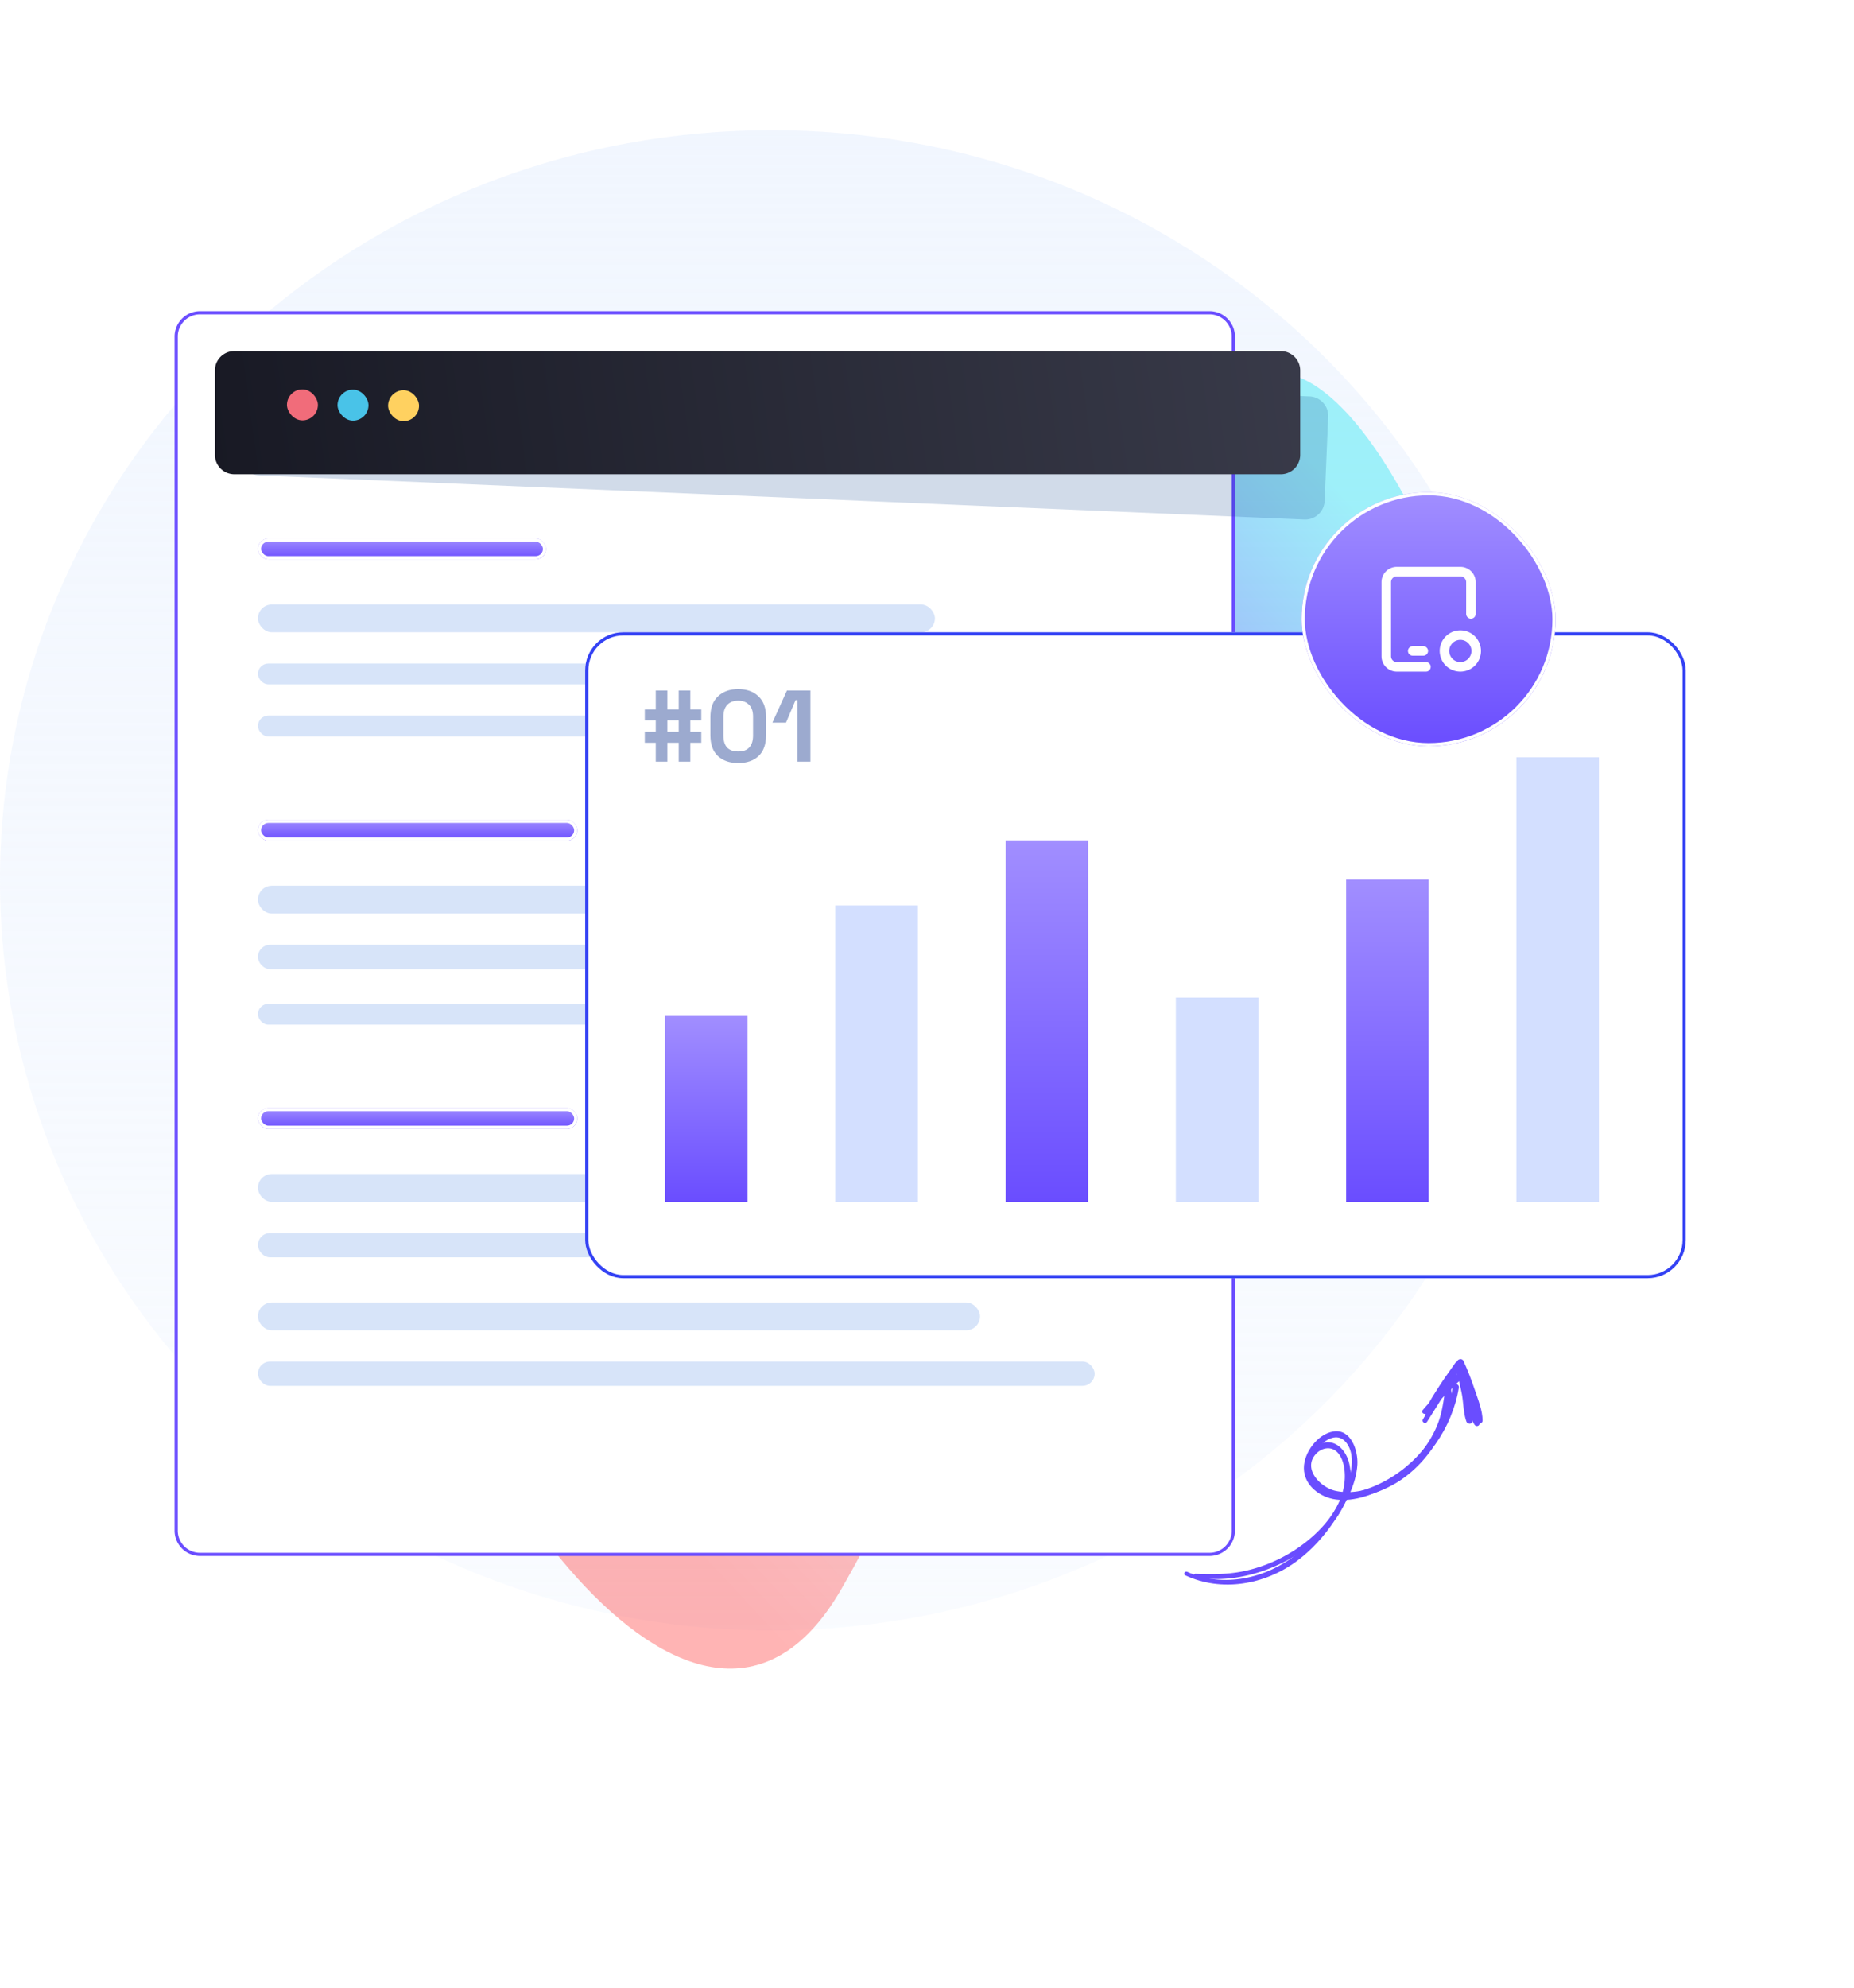 <svg xmlns="http://www.w3.org/2000/svg" fill="none" viewBox="0 0 584 626"><path fill="url(#a)" d="M243.07 513.424C108.826 513.424 0 407.668 0 277.212S108.826 41 243.07 41s243.07 105.756 243.07 236.212-108.826 236.212-243.07 236.212z"></path><g filter="url(#b)" opacity=".35"><path fill="url(#c)" d="M267.777 153.952c15.497-85.737 118.163-44.272 138.246-36.349 1.743 1.757 32.595.581 69.75 123.466 37.156 122.886-77.913 151.649-125.831 138.554-47.919-13.096-39.407 42.351-85.107 121.115-45.701 78.764-129.617-49.855-138.514-117.406-8.897-67.551 94.766-36.276 120.049-42.262 25.283-5.987 5.909-101.381 21.407-187.118z"></path></g><path fill="url(#d)" stroke="#6A4DFF" d="M63 98.5h318a7.5 7.5 0 017.5 7.5v376a7.5 7.5 0 01-7.5 7.5H63a7.5 7.5 0 01-7.5-7.5V106a7.5 7.5 0 017.5-7.5z"></path><g filter="url(#e)"><rect width="90.769" height="6.562" x="81.246" y="169.581" fill="url(#f)" rx="3.281"></rect><rect width="89.769" height="5.562" x="81.746" y="170.081" stroke="#fff" rx="2.781"></rect></g><rect width="237.31" height="6.562" x="81.246" y="208.95" fill="#D7E4F9" rx="3.281"></rect><rect width="183.724" height="6.562" x="81.246" y="225.354" fill="#D7E4F9" rx="3.281"></rect><rect width="213.251" height="8.749" x="81.246" y="190.359" fill="#D7E4F9" rx="4.374"></rect><g filter="url(#g)"><rect width="100.611" height="6.562" x="81.246" y="258.162" fill="url(#h)" rx="3.281"></rect><rect width="99.611" height="5.562" x="81.746" y="258.662" stroke="#fff" rx="2.781"></rect></g><rect width="293.084" height="7.655" x="81.246" y="297.531" fill="#D7E4F9" rx="3.828"></rect><rect width="261.369" height="6.562" x="81.246" y="316.123" fill="#D7E4F9" rx="3.281"></rect><rect width="243.872" height="8.749" x="81.246" y="278.94" fill="#D7E4F9" rx="4.374"></rect><g filter="url(#i)"><rect width="100.611" height="6.562" x="81.246" y="348.932" fill="url(#j)" rx="3.281"></rect><rect width="99.611" height="5.562" x="81.746" y="349.432" stroke="#fff" rx="2.781"></rect></g><rect width="263.557" height="7.655" x="81.246" y="388.301" fill="#D7E4F9" rx="3.828"></rect><rect width="263.557" height="7.655" x="81.246" y="428.764" fill="#D7E4F9" rx="3.828"></rect><rect width="227.468" height="8.749" x="81.246" y="369.71" fill="#D7E4F9" rx="4.374"></rect><rect width="227.468" height="8.749" x="81.246" y="410.173" fill="#D7E4F9" rx="4.374"></rect><path fill="#003889" d="M417.252 157.742l1.121-26.524a6.122 6.122 0 00-5.858-6.374L83.193 110.948a6.125 6.125 0 00-6.375 5.858L75.7 143.33a6.123 6.123 0 005.859 6.375L410.88 163.6a6.123 6.123 0 006.375-5.858h-.003z" opacity=".18" style="mix-blend-mode:multiply"></path><path fill="url(#k)" d="M403.436 149.354L73.82 149.35a6.12 6.12 0 01-6.121-6.121V116.68a6.12 6.12 0 016.122-6.121l329.616.005a6.12 6.12 0 016.121 6.12l-.001 26.55a6.12 6.12 0 01-6.121 6.12z"></path><rect width="9.751" height="9.751" x="90.443" y="122.577" fill="#F16C7A" rx="4.875" transform="rotate(.615 90.443 122.577)"></rect><rect width="9.751" height="9.751" x="106.375" y="122.66" fill="#49C3E8" rx="4.875" transform="rotate(.615 106.375 122.66)"></rect><rect width="9.751" height="9.751" x="122.299" y="122.837" fill="#FFD160" rx="4.875" transform="rotate(.615 122.299 122.837)"></rect><g filter="url(#l)"><rect width="346.67" height="203.409" x="184.33" y="199.108" fill="#fff" rx="12"></rect><rect width="345.67" height="202.409" x="184.83" y="199.608" stroke="#3442F4" rx="11.5"></rect></g><path fill="#9CAACF" d="M206.564 239.857v-5.952h-3.456v-3.456h3.456v-3.584h-3.456v-3.456h3.456v-5.952h3.648v5.952h3.584v-5.952h3.648v5.952h3.456v3.456h-3.456v3.584h3.456v3.456h-3.456v5.952h-3.648v-5.952h-3.584v5.952h-3.648zm3.648-9.408h3.584v-3.584h-3.584v3.584zm22.327 9.856c-2.645 0-4.768-.725-6.368-2.176-1.6-1.472-2.4-3.69-2.4-6.656v-5.632c0-2.88.8-5.066 2.4-6.56 1.6-1.514 3.723-2.272 6.368-2.272 2.667 0 4.79.758 6.368 2.272 1.6 1.494 2.4 3.68 2.4 6.56v5.632c0 2.966-.8 5.184-2.4 6.656-1.578 1.451-3.701 2.176-6.368 2.176zm0-3.648c1.6 0 2.774-.437 3.52-1.312.768-.874 1.152-2.122 1.152-3.744v-5.952c0-1.642-.426-2.88-1.28-3.712-.832-.853-1.962-1.28-3.392-1.28-1.472 0-2.624.438-3.456 1.312-.81.875-1.216 2.102-1.216 3.68v5.952c0 1.686.384 2.955 1.152 3.808.79.832 1.963 1.248 3.52 1.248zm18.638 3.2v-19.392h-.576l-3.008 7.104h-4.288l4.576-10.112h7.392v22.4h-4.096z"></path><path fill="url(#m)" d="M235.486 319.936h-26.003v58.522h26.003v-58.522z"></path><path fill="#D3DFFF" d="M289.121 285.123h-26.003v93.335h26.003v-93.335z"></path><path fill="url(#n)" d="M342.753 264.626H316.75v113.832h26.003V264.626z"></path><path fill="#D3DFFF" d="M396.389 314.158h-26.003v64.3h26.003v-64.3z"></path><path fill="url(#o)" d="M450.025 277.014h-26.003v101.444h26.003V277.014z"></path><path fill="#D3DFFF" d="M503.66 238.478h-26.003v139.98h26.003v-139.98z"></path><g filter="url(#p)"><rect width="80" height="80" x="410" y="155" fill="url(#q)" rx="40"></rect><rect width="79" height="79" x="410.5" y="155.5" stroke="#fff" rx="39.5"></rect></g><g stroke="#fff" stroke-linecap="round" stroke-linejoin="round" stroke-width="3" clip-path="url(#r)"><path d="M449.167 210H440a3.333 3.333 0 01-3.333-3.333v-23.334A3.333 3.333 0 01440 180h20a3.333 3.333 0 013.333 3.333v10M445 205h3.333"></path><path d="M455 205c0 1.326.527 2.598 1.464 3.536a5.004 5.004 0 007.072 0 5.004 5.004 0 000-7.072 5.004 5.004 0 00-7.072 0A5.004 5.004 0 00455 205z"></path></g><path fill="#6A4DFF" d="M376.392 496.589c11.13 2.272 23.859-1.466 33.15-7.652 8.896-5.926 18.47-16.842 15.351-28.455-1.135-4.232-4.777-7.751-9.29-5.688-4.194 1.913-5.408 6.805-3.351 10.775 5.556 10.725 21.547 5.642 29.151.396a37.403 37.403 0 0011.617-12.926c2.586-4.776 4.773-10.893 3.971-16.39-.116-.791-1.436-.773-1.571 0-.704 4.129-1.052 8.104-2.646 12.033-1.654 4.077-4.137 7.825-7.168 10.994-6.015 6.294-15.903 11.731-24.865 9.827-4.749-1.01-10.639-7.001-6.135-11.726 1.826-1.913 4.755-2.42 6.691-.381 1.766 1.861 2.294 4.836 2.317 7.303.098 10.05-8.215 18.605-16.102 23.642a47.986 47.986 0 01-14.527 6.177c-5.5 1.331-10.861 1.308-16.463 1.098-.547-.023-.682.861-.13.973z"></path><path fill="#6A4DFF" d="M373.329 496.086c11.432 5.362 25.008 2.988 35.013-4.371 4.814-3.542 8.859-8.034 12.14-13.029 3.346-5.097 6.724-11.255 7.09-17.474.259-4.338-1.998-11.367-7.6-10.427-4.93.824-9.295 6.68-9.258 11.563.042 5.464 5.079 9.188 10.069 9.859 5.959.8 12.261-1.695 17.354-4.613 11.148-6.391 19.285-17.842 21.384-30.583.2-1.214-1.64-1.745-1.858-.512-1.608 9.231-6.255 17.652-13.132 23.982-3.503 3.226-7.581 5.87-11.983 7.681-5.041 2.071-11.422 3.714-16.324.446-5.413-3.607-4.129-10.18.296-14.011 2.581-2.234 5.788-3.072 7.933.256 1.742 2.7 1.589 6.308.867 9.315-2.322 9.631-9.217 19.215-16.89 25.294-9.62 7.62-23.002 10.697-34.461 5.53-.737-.34-1.381.745-.64 1.094z"></path><path fill="#6A4DFF" d="M449.206 445.051c1.998-1.611 3.777-3.538 5.621-5.321.871-.842 1.747-1.685 2.618-2.532.403-.391 2.275-2.681 2.822-2.551.283.065.853 3.091.959 3.482l.96 3.482c.625 2.262.94 5.143 2.303 7.08.486.693 1.519.437 1.575-.428.107-1.606-.528-3.114-.964-4.651-.491-1.736-.987-3.472-1.478-5.208-.459-1.606-.746-5.558-2.766-6.112-1.928-.531-3.92 2.751-5.051 3.896-2.539 2.57-5.324 5.037-7.618 7.825a.728.728 0 001.019 1.038z"></path><path fill="#6A4DFF" d="M449.814 445.386c1.774-2.113 3.012-4.757 4.531-7.066 1.766-2.677 3.624-5.321 5.756-7.718l-1.84-.489a93.963 93.963 0 012.178 8.719c.565 2.858.486 6.116 1.473 8.839.288.792 1.673 1.024 1.84 0 .445-2.727-.399-5.935-.908-8.62a79.467 79.467 0 00-2.461-9.524c-.306-.945-1.469-1.043-2.011-.265-1.802 2.592-3.674 5.12-5.361 7.796-1.515 2.407-3.346 5.028-4.143 7.774-.143.521.575.996.946.554z"></path><path fill="#6A4DFF" d="M449.512 447.751c3.805-6.038 7.577-12.098 11.446-18.094l-2.011-.265c1.255 3.114 2.483 6.233 3.512 9.431.945 2.946 1.399 6.265 2.766 9.035.431.875 1.784.428 1.78-.485-.009-3.197-1.418-6.591-2.424-9.588-1.052-3.138-2.233-6.238-3.619-9.24-.356-.773-1.515-.671-1.899 0-3.564 6.181-7.224 12.302-10.857 18.442-.505.843.787 1.592 1.306.764z"></path><defs><linearGradient id="a" x1="243.07" x2="243.07" y1="-157.146" y2="513.424" gradientUnits="userSpaceOnUse"><stop stop-color="#ECF3FE"></stop><stop offset=".339" stop-color="#ECF3FE" stop-opacity=".708"></stop><stop offset="1" stop-color="#ECF3FE" stop-opacity=".31"></stop></linearGradient><linearGradient id="c" x1="410.528" x2="134.179" y1="141.714" y2="399.769" gradientUnits="userSpaceOnUse"><stop stop-color="#00E3F2"></stop><stop offset=".287" stop-color="#0000F2"></stop><stop offset=".641" stop-color="#F87D7D"></stop><stop offset="1" stop-color="#FF2828"></stop></linearGradient><linearGradient id="d" x1="476.559" x2="170.622" y1="-119.002" y2="511.452" gradientUnits="userSpaceOnUse"><stop stop-color="#fff"></stop><stop offset="1" stop-color="#fff"></stop></linearGradient><linearGradient id="f" x1="126.631" x2="126.631" y1="169.581" y2="176.143" gradientUnits="userSpaceOnUse"><stop stop-color="#A18EFF"></stop><stop offset="1" stop-color="#6A4DFF"></stop></linearGradient><linearGradient id="h" x1="131.552" x2="131.552" y1="258.162" y2="264.724" gradientUnits="userSpaceOnUse"><stop stop-color="#A18EFF"></stop><stop offset="1" stop-color="#6A4DFF"></stop></linearGradient><linearGradient id="j" x1="131.552" x2="131.552" y1="348.932" y2="355.493" gradientUnits="userSpaceOnUse"><stop stop-color="#A18EFF"></stop><stop offset="1" stop-color="#6A4DFF"></stop></linearGradient><linearGradient id="k" x1="598.844" x2="-11.329" y1="41.795" y2="124.426" gradientUnits="userSpaceOnUse"><stop stop-color="#4B4D5E"></stop><stop offset="1" stop-color="#11121C"></stop></linearGradient><linearGradient id="m" x1="222.484" x2="222.484" y1="319.936" y2="378.458" gradientUnits="userSpaceOnUse"><stop stop-color="#A18EFF"></stop><stop offset="1" stop-color="#6A4DFF"></stop></linearGradient><linearGradient id="n" x1="329.752" x2="329.752" y1="264.626" y2="378.458" gradientUnits="userSpaceOnUse"><stop stop-color="#A18EFF"></stop><stop offset="1" stop-color="#6A4DFF"></stop></linearGradient><linearGradient id="o" x1="437.023" x2="437.023" y1="277.014" y2="378.458" gradientUnits="userSpaceOnUse"><stop stop-color="#A18EFF"></stop><stop offset="1" stop-color="#6A4DFF"></stop></linearGradient><linearGradient id="q" x1="450" x2="450" y1="155" y2="235" gradientUnits="userSpaceOnUse"><stop stop-color="#A18EFF"></stop><stop offset="1" stop-color="#6A4DFF"></stop></linearGradient><filter id="b" width="557.257" height="624.841" x="25.781" y=".629" color-interpolation-filters="sRGB" filterUnits="userSpaceOnUse"><feGaussianBlur stdDeviation="50"></feGaussianBlur></filter><filter id="e" width="190.769" height="106.562" x="31.246" y="137.581" color-interpolation-filters="sRGB" filterUnits="userSpaceOnUse"><feGaussianBlur stdDeviation="25"></feGaussianBlur></filter><filter id="g" width="200.611" height="106.562" x="31.246" y="226.162" color-interpolation-filters="sRGB" filterUnits="userSpaceOnUse"><feGaussianBlur stdDeviation="25"></feGaussianBlur></filter><filter id="i" width="200.611" height="106.562" x="31.246" y="316.932" color-interpolation-filters="sRGB" filterUnits="userSpaceOnUse"><feGaussianBlur stdDeviation="25"></feGaussianBlur></filter><filter id="l" width="358.67" height="215.409" x="172.33" y="199.108" color-interpolation-filters="sRGB" filterUnits="userSpaceOnUse"></filter><filter id="p" width="180" height="180" x="360" y="123" color-interpolation-filters="sRGB" filterUnits="userSpaceOnUse"><feGaussianBlur stdDeviation="25"></feGaussianBlur></filter><clipPath id="r"><path fill="#fff" d="M430 175h40v40h-40z"></path></clipPath></defs></svg>